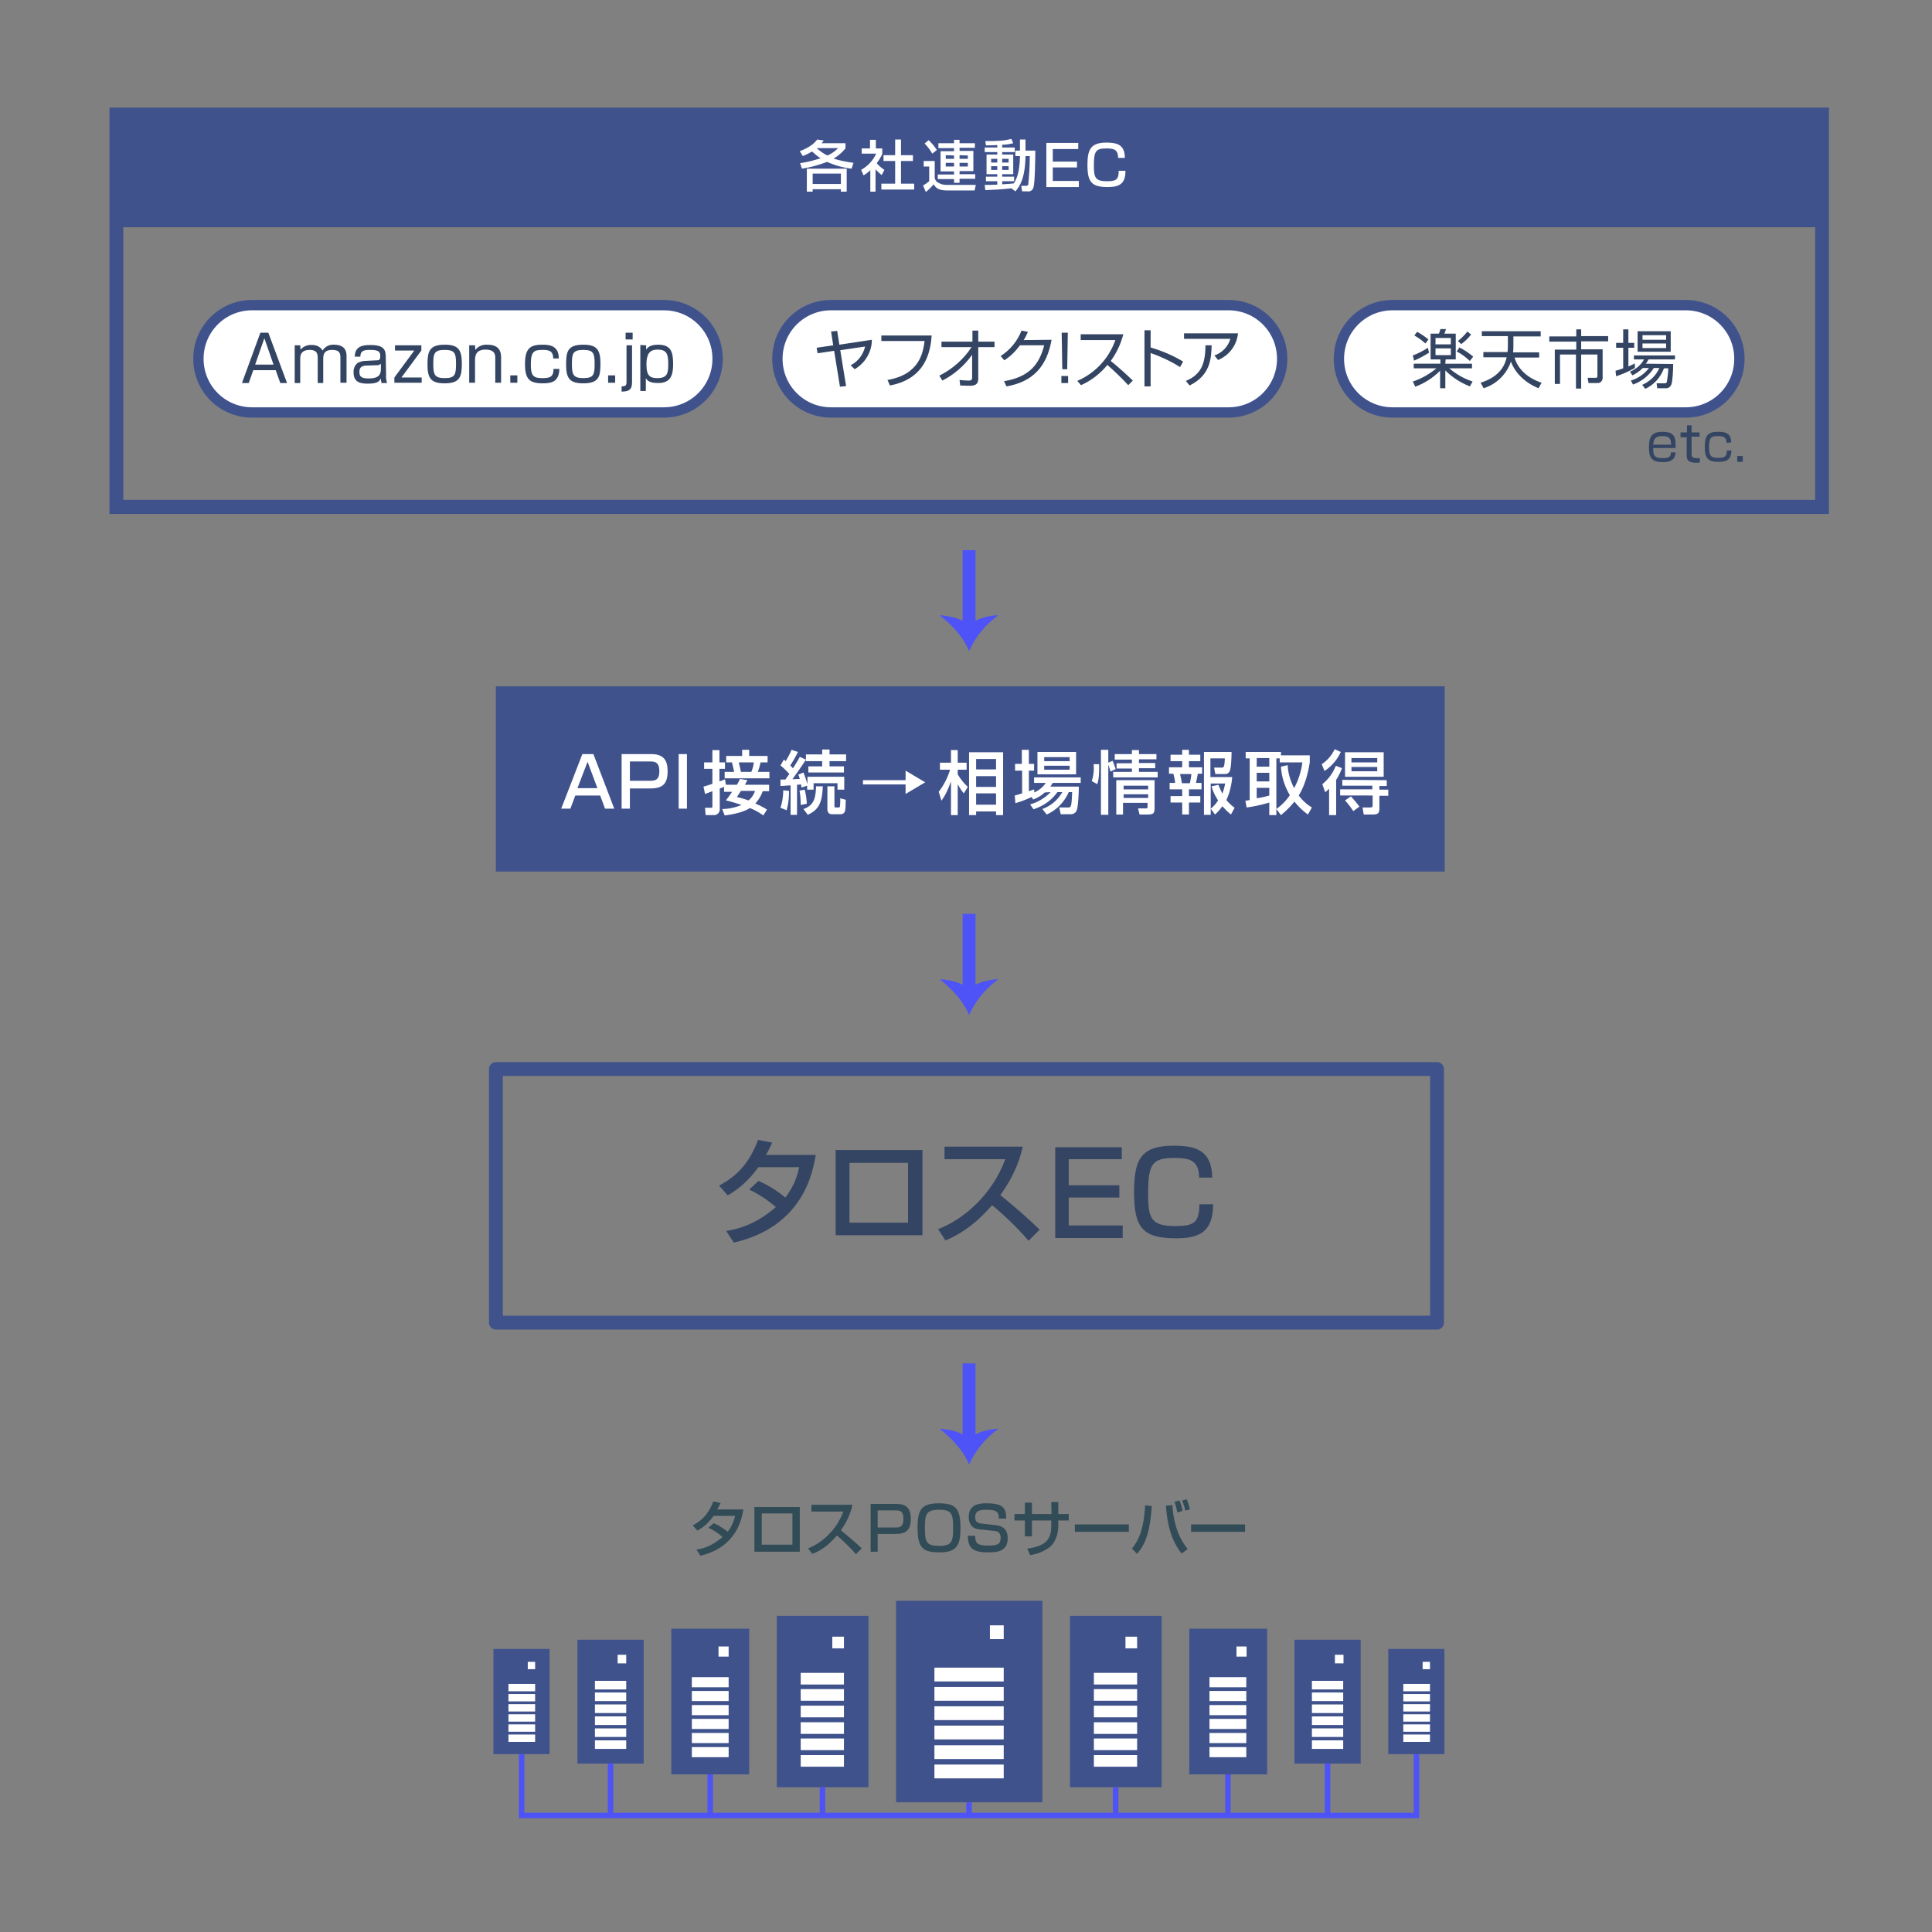 <svg version="1.1" id="デザイン" xmlns="http://www.w3.org/2000/svg" x="0" y="0" viewBox="0 0 630 630" xml:space="preserve"><rect x="0" y="0" width="630" height="630" fill="#808080" stroke="none"/><style>.st0{fill:#3f528c}.st1{fill:#fff}.st2{fill:#344563}.st3{fill:#fff;stroke:#3f528c;stroke-width:3.37}.st4{fill:none;stroke:#4d53f7;stroke-width:4.21}.st5{fill:#4d53f7}.st6{fill:none;stroke:#4d53f7;stroke-width:1.8}.st8{fill:#314b57}</style><path class="st0" d="M35.7 35.1v132.5h560.7V35.1H35.7zM591.8 163H40.2V74.1h551.7V163z"/><path class="st1" d="M260.8 49.3c3.6-1.4 4.8-2.7 5.7-3.8l2.1.3c-.2.3-.4.6-.7.9h7.8v1.7c-1.1 1.3-2.4 2.5-3.9 3.3 2.1.7 4.3 1.1 6.5 1.4l-.6 1.9c-2.8-.3-5.5-1.1-8-2.2-2.7 1-5.4 1.8-8.2 2.2l-.6-1.8c2.3-.3 4.5-.9 6.7-1.6-1-.6-1.9-1.4-2.8-2.2-1 .6-2 1.1-3 1.5l-1-1.6zm15.3 5.7v7.5h-1.9v-.8H265v.8h-1.9V55h13zM265 56.6V60h9.2v-3.4H265zm1.3-8.3c1 .9 2.2 1.8 3.5 2.4 1.3-.5 2.5-1.4 3.5-2.4h-7zM285.7 62.5h-1.9v-7c-.7.7-1.4 1.2-2.2 1.7l-.8-1.8c2.1-1.2 3.9-3 4.9-5.3H281v-1.7h2.7v-2.8h1.9v2.8h2.1v1.8c-.5 1.1-1.1 2.1-1.8 3 .7.9 1.6 1.6 2.5 2.2l-.9 1.7c-.7-.6-1.4-1.2-2-1.9v7.3zm6.2-17h1.9v5.1h3.9v1.9h-3.9v7.4h4.3v1.9h-10.7v-1.9h4.5v-7.4h-3.8v-1.9h3.8v-5.1zM301.2 52.5h3.6v5.4c.1.8.6 1.5 1.4 1.8.7.4 1.6.6 2.4.6h9.6l-.4 1.8h-9.1c-2.8 0-3.7-1-4.2-2-.8.9-1.7 1.8-2.6 2.5l-.9-2.1c.7-.4 1.4-.9 2-1.4v-4.8h-1.8v-1.8zm1.6-6.8c1 .9 1.9 2 2.7 3.2l-1.5 1.2c-.7-1.2-1.5-2.3-2.5-3.3l1.3-1.1zm15.1 2.5h-5v1h4.5v6.6h-4.5v1h5.1v1.5h-5.1v1.3h-1.8v-1.2h-5.3v-1.5h5.3v-1h-4.4v-6.6h4.4v-1H306v-1.6h5.1v-1.1h1.8v1.1h5v1.5zm-9.5 2.4v1.2h2.7v-1.1l-2.7-.1zm0 2.5v1.2h2.7v-1.2h-2.7zm4.5-2.5v1.2h2.7v-1.1l-2.7-.1zm0 2.5v1.2h2.7v-1.2h-2.7zM329.8 61.4c-3.3.4-6.2.5-8.5.6l-.2-1.7c1 0 2.2 0 4.1-.1v-1.1h-3.7v-1.5h3.7v-.8h-3.5v-6.4h3.5v-.8h-4.1v-1.5h4.1v-.8c-1.7.1-2.8.1-3.7.1l-.2-1.4c4.6 0 6.1-.1 8.5-.7l.6 1.4c-1.2.3-2.4.5-3.6.5v.9h4.1v1.5h-4.1v.8h3.6v6.4h-3.6v.8h3.9v1.5h-3.9v1c1.8-.1 2.9-.2 3.8-.3.8-1.3 1.9-3.3 2-8.9h-1.5v-1.8h1.5v-3.6h1.8v3.6h3.2c0 2.2-.1 10.5-.6 12-.2.9-1.1 1.5-2 1.3h-1.7l-.3-1.8h1.5c.7 0 .8-.3.8-.5.3-3 .5-6.1.5-9.2h-1.4c-.1 7.1-1.8 9.8-3.3 11.5l-1.3-1zm-6.6-9.6V53h2v-1.2h-2zm0 2.4v1.2h2v-1.2h-2zm3.6-2.4V53h2.1v-1.2h-2.1zm0 2.4v1.2h2.1v-1.2h-2.1zM351.6 46.6v2h-8.3v4.1h7.9v1.9h-7.9V59h8.5v2h-10.6V46.6h10.4zM364.6 51.5c0-2.8-1.5-3.1-3.8-3.1-3.5 0-4.1.9-4.1 5.6 0 3.8.4 5.1 4.2 5.1 2.9 0 3.9-.4 3.9-3.4h2.2c0 4.1-1.8 5.3-5.8 5.3-5.2 0-6.6-1.6-6.6-7.2 0-5.1 1.1-7.3 6.2-7.3 3.5 0 6 .7 6 5h-2.2z"/><path class="st2" d="M539.1 146.2c0 2 .1 3.2 3 3.2 2.1 0 2.7-.4 2.8-1.9h1.5c-.2 2.5-1.7 3.2-4.1 3.2-3.5 0-4.6-1.2-4.6-4.8 0-3.1.6-5.1 4.4-5.1 4.3 0 4.3 2.1 4.3 5.3h-7.3zm5.8-1.2c0-1.9-.4-2.8-2.8-2.8s-2.9 1.1-3 2.8h5.8zM550.1 138.7h1.5v2.3h2.6v1.4h-2.6v5.4c0 1 0 1.6 1.8 1.6h.9v1.4c-.2 0-.5.1-1.1.1-2.7 0-3.2-.9-3.2-2.5v-5.8h-2V141h2.1v-2.3zM563 144.4c0-2-1.3-2.2-2.7-2.2-2.2 0-3 .3-3 3.6 0 2.7.5 3.5 2.9 3.5 1.9 0 2.9-.2 2.9-2.4h1.5c-.1 3.2-1.8 3.7-4.2 3.7-3.3 0-4.5-1-4.5-4.9s1.2-4.9 4.4-4.9c1.4 0 4.3 0 4.2 3.5l-1.5.1zM568.3 148.7v1.9h-1.8v-1.9h1.8z"/><path class="st3" d="M549.7 134.5c9.7 0 17.5-7.8 17.5-17.5s-7.8-17.5-17.5-17.5h-95.6c-9.7 0-17.5 7.8-17.5 17.5s7.8 17.5 17.5 17.5h95.6z"/><path class="st2" d="M460.7 115.9c1.7-.6 3.4-1.5 4.9-2.5l.4 1.6c-1.6 1-3.2 1.9-4.9 2.6l-.4-1.7zm10.6 2.7h8.7v1.5h-7.4c2.2 1.9 4.8 3.4 7.6 4.3l-.9 1.6c-3-1.2-5.7-2.9-8-5.2v5.8h-1.7v-5.7c-2.3 2.3-5.1 4.1-8.1 5.2l-.8-1.7c2.8-.9 5.4-2.4 7.7-4.3H461v-1.5h8.7v-1.4h-3.2v-8.4h2.7c.2-.5.4-1 .5-1.5h1.8c-.1.4-.2.8-.5 1.5h3.7v8.4h-3.3l-.1 1.4zm-6.5-6.6c-1.1-1-2.3-1.9-3.6-2.6l.9-1.2c1.3.7 2.5 1.5 3.7 2.5l-1 1.3zm8.3-1.8h-5v2.1h5v-2.1zm0 3.4h-5v2.2h5v-2.2zm6.2 4.1c-1.3-1.2-2.7-2.3-4.3-3.1l.9-1.3c1.6.8 3.1 1.8 4.5 3l-1.1 1.4zm-3.9-6.5c1.1-.9 2.2-1.9 3.1-3.1l1.2 1c-.9 1.2-2 2.2-3.2 3.1l-1.1-1zM501.9 114.9v1.7h-8c.8 3.1 3.6 6.5 8.8 8.2l-1 1.8c-4.7-1.9-7.8-5.3-9-8.7-1.4 4.1-4.7 7.4-8.9 8.7l-1-1.8c6.8-2.1 8.1-6.4 8.5-8.3h-7.6v-1.7h7.9c.1-.8.1-1.8.1-2.2v-3h-8.5V108h19.2v1.7h-8.9v3c0 .7 0 1.5-.1 2.2h8.5zM515.6 107.3v2.3h8.8v1.7h-8.8v2.6h7v9.1c.1.9-.5 1.8-1.4 1.9H518l-.3-1.7h2.6c.3 0 .6 0 .6-.7v-6.9h-5.3v11.1h-1.7v-11.1h-5.2v9.6H507V114h7v-2.6h-8.8v-1.7h8.8v-2.3h1.6zM533.1 120c-1.9 1.1-4 2-6.1 2.7l-.2-1.8c.8-.2 1.7-.5 2.5-.8v-6.7H527v-1.6h2.3v-4.4h1.7v4.4h1.9v1.6H531v6.1c.7-.3 1.4-.6 2.1-1v1.5zm12.5-1.3c0 2.1-.2 5.8-.6 6.7-.3.8-1.1 1.3-1.9 1.2h-2.7l-.2-1.6h2.6c.6 0 .8-.4.8-.8.2-1.4.4-2.8.4-4.1h-1.4c-1.1 3-3.3 5.4-6.1 6.7l-1-1.3c2.5-1.1 4.5-3 5.6-5.5h-1.8c-1.6 2.5-4 4.4-6.8 5.4l-.7-1.3c2.3-.7 4.4-2.1 5.9-4.1h-2c-1 1-2.1 1.8-3.4 2.4l-.8-1.2c2-.8 3.6-2.2 4.6-4h-3.3v-1.3h13.4v1.3h-8.6c-.3.5-.6 1-.9 1.4l8.9.1zm-.8-10.7v6.7H534V108h10.8zm-1.5 1.3h-7.7v1.5h7.7v-1.5zm0 2.7h-7.7v1.5h7.7V112z"/><path class="st3" d="M216.5 134.5c9.7 0 17.5-7.8 17.5-17.5s-7.8-17.5-17.5-17.5H82.2c-9.7 0-17.5 7.8-17.5 17.5s7.8 17.5 17.5 17.5h134.3z"/><path class="st2" d="M93.6 124.9h-2.2l-1.5-4.2h-7.3l-1.5 4.2h-2.2l6-16.4h2.6l6.1 16.4zm-7.4-14.6l-3 8.6h6l-3-8.6zM97.9 112.6l.1 1.4c.9-1 2.2-1.6 3.6-1.5 1.5-.1 2.9.6 3.6 1.8.8-1.3 2.2-2 3.7-1.9 4.1 0 4.1 2.8 4.1 3.8v8.6h-2v-8.2c0-1.1-.1-2.5-2.6-2.5-2 0-3 .7-3 2.8v8h-1.8v-8c0-1.2 0-2.8-2.6-2.8-1.7 0-3.1.6-3.1 2.7v8.1h-1.8v-12.3h1.8zM125.9 122.4c-.1.8.1 1.7.3 2.5h-1.8c-.1-.5-.2-1-.2-1.5-.5 1-1.2 1.7-4.2 1.7-2.1 0-4.7-.2-4.7-3.6-.1-1.2.4-2.5 1.4-3.2.6-.3 1.3-.5 2-.6l4.1-.2c.7 0 1.2 0 1.2-1.4s-.5-2-3.3-2c-1.9 0-3.2.2-3.2 2.2h-1.8c0-3.2 2.3-3.8 5-3.8 4.5 0 5.1 1.5 5.1 4l.1 5.9zm-1.7-3.8c-.3.3-.7.5-1.2.5l-3.6.1c-2.2.1-2.2 1.4-2.2 2.2 0 1.7 1.1 2 3.1 2 2.5 0 3.9-.7 3.9-3v-1.8zM137.4 112.6v1.7l-6.5 8.8h6.6v1.7h-8.9v-1.7l6.5-8.8h-6.3v-1.7h8.6zM150.6 118.5c0 4.2-.5 6.5-5.6 6.5-4.3 0-5.6-1.5-5.6-6 0-4.3.5-6.6 5.6-6.6 4.3 0 5.6 1.5 5.6 6.1zm-5.6 4.8c3.5 0 3.7-1.2 3.7-4.9 0-3.4-.6-4.3-3.7-4.3-3.5 0-3.7 1.3-3.7 4.6s.3 4.6 3.7 4.6zM154.9 112.6l.1 1.5c.9-1.2 2.4-1.8 3.9-1.7 3.1 0 4.5 1.4 4.5 4.1v8.3h-1.9v-8c0-1 0-2.8-3.2-2.8s-3.4 2.1-3.4 3.6v7.2H153v-12.2h1.9zM168.7 122.4v2.4h-2.3v-2.4h2.3zM180.4 116.9c0-2.6-1.6-2.8-3.4-2.8-2.8 0-3.9.4-3.9 4.7 0 3.5.6 4.5 3.7 4.5 2.4 0 3.7-.3 3.7-3h1.9c-.1 4.1-2.4 4.7-5.4 4.7-4.3 0-5.8-1.3-5.8-6.3s1.6-6.3 5.6-6.3c1.8 0 5.5 0 5.4 4.5h-1.8zM195.8 118.5c0 4.2-.4 6.5-5.6 6.5-4.3 0-5.6-1.5-5.6-6 0-4.3.4-6.6 5.6-6.6 4.3 0 5.6 1.5 5.6 6.1zm-5.6 4.8c3.5 0 3.7-1.2 3.7-4.9 0-3.4-.6-4.3-3.7-4.3-3.5 0-3.7 1.3-3.7 4.6s.3 4.6 3.7 4.6zM200.6 122.4v2.4h-2.3v-2.4h2.3zM206.1 112.6v11.9c0 2-.4 3.2-3.4 3.2V126c1.6 0 1.6-.6 1.6-1.7v-11.7h1.8zm.2-4.1v2.2H204v-2.2h2.3zM210.7 112.6v1.4c.5-.6 1.1-1.6 3.9-1.6 4.3 0 4.9 2.5 4.9 6.4 0 3.7-.9 6.1-4.9 6.1-2.9 0-3.6-.9-4-1.6v4.2h-1.8v-15l1.9.1zm.1 6.3c0 3.7 1.2 4.4 3.6 4.4 3.4 0 3.5-1.9 3.5-4.7 0-3.3-.6-4.6-3.5-4.6s-3.6 1.9-3.6 4.9z"/><path class="st3" d="M400.6 134.5c9.7 0 17.5-7.8 17.5-17.5s-7.8-17.5-17.5-17.5H271c-9.7 0-17.5 7.8-17.5 17.5s7.8 17.5 17.5 17.5h129.6z"/><path class="st2" d="M284.3 110.8c0 4-2.2 7.6-5.6 9.6l-1.3-1.3c2.4-1.2 4.1-3.5 4.7-6.1l-8.1 1.2 1.9 11.7-2 .2-1.9-11.7-5.4.8-.3-1.8 5.4-.8-.7-4.5 2-.2.7 4.5 10.6-1.6zM303.8 109.5c-.4 5.1-1.9 14-13.6 16.2l-.8-1.8c10.6-1.8 11.6-9.1 12.1-12.7h-14.1v-1.8h16.4zM306.3 122.5c4.2-2.1 7.9-5.3 10.5-9.3H307v-1.8h10.1v-3.6h1.9v3.6h5.3v1.8H319v10.2c0 1.6-.6 2.4-2.8 2.4-1.3 0-2.3-.1-3.1-.1l-.2-1.8c1 .1 2 .2 3 .2.4 0 1.1 0 1.1-.9v-7.5c-2.5 3.5-5.8 6.4-9.7 8.4l-1-1.6zM342.9 110.8c-1.5 8.6-6 13.7-14.7 15.2l-.8-1.7c8.4-1.4 11.5-5.6 13.1-11.7h-7.9c-1.4 1.9-3.1 3.6-5.1 4.9l-1.2-1.4c3.1-2 5.5-4.9 6.8-8.3l2.1.4c-.4.9-.8 1.8-1.4 2.7l9.1-.1zM346.1 124.9v-2.3h2.2v2.3h-2.2zm2.1-16.4l-.2 11.9h-1.6l-.2-11.9h2zM351.3 124.2c5.8-2.5 10.3-7.3 12.4-13.3h-11.3V109h13.9c-.8 3.1-2.2 6.1-4.1 8.7 2.5 2 4.9 4.2 7.2 6.4l-1.5 1.5c-2.1-2.3-4.4-4.5-6.8-6.6-2.3 2.8-5.2 5.1-8.6 6.6l-1.2-1.4zM375.2 107.8v5.5c3.7 1.1 7.3 2.6 10.6 4.6l-1 1.8c-3-1.9-6.2-3.4-9.6-4.6V126h-2v-18.3h2zM403.7 108.7c-.4 3.9-2.9 7.2-6.5 8.7l-1.2-1.5c2.5-.8 4.5-2.9 5.2-5.4h-15.1v-1.8h17.6zm-17 15.5c5.4-2.2 6.3-6.2 6.4-11.6h2c-.1 4.6-.6 9.9-7.2 13.1l-1.2-1.5z"/><path class="st4" d="M316 179.4v25.4"/><path class="st5" d="M316 203.9c2.2-2.2 6.5-3.2 9.6-3.3-4.2 3-7.5 7-9.6 11.7-1.9-4.7-5.6-8.5-9.6-11.7 3.3.3 7.2 1 9.6 3.3z"/><path class="st4" d="M316 298v25.5"/><path class="st5" d="M316 322.6c2.2-2.2 6.5-3.2 9.6-3.3-4.2 3-7.5 7-9.6 11.7-1.9-4.7-5.6-8.5-9.6-11.7 3.3.2 7.2 1 9.6 3.3z"/><path class="st4" d="M316 444.6V470"/><path class="st5" d="M316 469.2c2.2-2.2 6.5-3.2 9.6-3.3-4.2 3-7.5 7-9.6 11.7-1.9-4.7-5.6-8.5-9.6-11.7 3.3.2 7.2 1 9.6 3.3z"/><path class="st0" d="M292.2 522h47.7v65.7h-47.7z"/><path class="st1" d="M304.7 543.8h22.6v4.5h-22.6zM322.8 530h4.5v4.5h-4.5zM304.7 550.1h22.6v4.5h-22.6zM304.7 556.4h22.6v4.5h-22.6zM304.7 562.7h22.6v4.5h-22.6zM304.7 569.1h22.6v4.5h-22.6zM304.7 575.4h22.6v4.5h-22.6z"/><path class="st0" d="M348.9 526.9h29.9v55.9h-29.9z"/><path class="st1" d="M356.7 545.5h14.1v3.8h-14.1zM367 533.7h3.8v3.8H367zM356.7 550.8h14.1v3.8h-14.1zM356.7 556.2h14.1v3.8h-14.1zM356.7 561.6h14.1v3.8h-14.1zM356.7 566.9h14.1v3.8h-14.1zM356.7 572.3h14.1v3.8h-14.1z"/><path class="st0" d="M387.8 531.1h25.4v47.5h-25.4z"/><path class="st1" d="M394.4 546.9h12v3.3h-12zM403.2 536.9h3.3v3.3h-3.3zM394.4 551.4h12v3.3h-12zM394.4 556h12v3.3h-12zM394.4 560.5h12v3.3h-12zM394.4 565.1h12v3.3h-12zM394.4 569.7h12v3.3h-12z"/><path class="st0" d="M218.9 531.1h25.4v47.5h-25.4z"/><path class="st1" d="M225.6 546.9h12v3.3h-12zM234.3 536.9h3.3v3.3h-3.3zM225.6 551.4h12v3.3h-12zM225.6 556h12v3.3h-12zM225.6 560.5h12v3.3h-12zM225.6 565.1h12v3.3h-12zM225.6 569.7h12v3.3h-12z"/><path class="st0" d="M422.1 534.7h21.6v40.4h-21.6z"/><path class="st1" d="M427.8 548.1H438v2.8h-10.2zM435.3 539.6h2.8v2.8h-2.8zM427.8 551.9H438v2.8h-10.2zM427.8 555.8H438v2.8h-10.2zM427.8 559.7H438v2.8h-10.2zM427.8 563.6H438v2.8h-10.2zM427.8 567.5H438v2.8h-10.2z"/><path class="st0" d="M452.7 537.7H471V572h-18.3z"/><path class="st1" d="M457.6 549.1h8.7v2.4h-8.7zM463.9 541.9h2.4v2.4h-2.4zM457.6 552.4h8.7v2.4h-8.7zM457.6 555.7h8.7v2.4h-8.7zM457.6 559h8.7v2.4h-8.7zM457.6 562.3h8.7v2.4h-8.7zM457.6 565.6h8.7v2.4h-8.7z"/><path class="st0" d="M188.3 534.7h21.6v40.4h-21.6z"/><path class="st1" d="M194 548.1h10.2v2.8H194zM201.4 539.6h2.8v2.8h-2.8zM194 551.9h10.2v2.8H194zM194 555.8h10.2v2.8H194zM194 559.7h10.2v2.8H194zM194 563.6h10.2v2.8H194zM194 567.5h10.2v2.8H194z"/><path class="st0" d="M160.9 537.7h18.3V572h-18.3z"/><path class="st1" d="M165.8 549.1h8.7v2.4h-8.7zM172.1 541.9h2.4v2.4h-2.4zM165.8 552.4h8.7v2.4h-8.7zM165.8 555.7h8.7v2.4h-8.7zM165.8 559h8.7v2.4h-8.7zM165.8 562.3h8.7v2.4h-8.7zM165.8 565.6h8.7v2.4h-8.7z"/><path class="st0" d="M253.3 526.9h29.9v55.9h-29.9z"/><path class="st1" d="M261.1 545.5h14.1v3.8h-14.1zM271.4 533.7h3.8v3.8h-3.8zM261.1 550.8h14.1v3.8h-14.1zM261.1 556.2h14.1v3.8h-14.1zM261.1 561.6h14.1v3.8h-14.1zM261.1 566.9h14.1v3.8h-14.1zM261.1 572.3h14.1v3.8h-14.1z"/><path class="st6" d="M170.1 572v20h291.8v-20M316 587.7v4.3M400.4 578.6V592M363.8 582.8v9.2M268.2 582.8v9.2M231.6 578.6V592M432.9 575v17M199.1 575v17"/><path fill="none" stroke="#3f528c" stroke-width="4.51" stroke-linecap="round" stroke-linejoin="round" d="M161.7 348.6h306.9v82.7H161.7z"/><path class="st0" d="M161.7 223.8h309.4v60.4H161.7z"/><path class="st1" d="M200.3 263.7h-3l-1.6-4.3h-8.1l-1.6 4.3h-3l6.9-17.8h3.6l6.8 17.8zm-12-6.7h6.5l-3.2-8.6-3.3 8.6zM212.3 245.9c4.1 0 5.4 2 5.4 5.6 0 4.1-1.6 5.6-5.7 5.6h-6.6v6.6h-2.7v-17.8h9.6zm-6.9 2.4v6.3h6.5c1.8 0 3.1-.3 3.1-3.1s-1.2-3.2-3.1-3.2h-6.5zM224 245.9v17.8h-2.7v-17.8h2.7zM236.3 256.5c-.5.2-1.1.5-1.6.6v6.7c.1 1-.7 1.9-1.7 2h-2.9l-.2-2.4h1.8c.5 0 .6 0 .6-.5V258c-.8.3-2.1.8-2.4.9l-.5-2.4c.7-.2 1.1-.3 2.9-.9v-4.9h-2.7v-2.1h2.7v-4h2.3v4h1.8v2.1h-1.8v4.1c.6-.2 1.2-.4 1.8-.7l.3 1.8h3.6c.7-1.2.8-1.5 1-1.9l2.4.4c-.2.4-.4.8-.8 1.5h7.9v2.1h-2.1c-.5 1.5-1.3 2.8-2.4 4 1.3.6 2.6 1.2 3.8 2l-1.2 1.9c-1.4-1-2.8-1.8-4.4-2.4-.7.5-3.1 1.8-8.2 2.4l-.8-2.1c2.2 0 4.3-.5 6.3-1.3-1.7-.6-3.4-1.1-5.1-1.5.7-.9 1.4-1.8 2-2.8h-2.6v-1.7zm5.7-12h2.3v2h6v2.1H248c-.2 1-.5 2.1-.9 3.1h3.8v2.1h-14.6v-2.1h3.1c-.2-1-.5-2.1-.7-3.1h-1.9v-2.1h5.2v-2zm-.4 13.4c-.9 1.4-1 1.5-1.3 2 1.3.3 2.6.7 3.8 1.1 1-.8 1.7-1.9 2.1-3.1h-4.6zm-.7-9.3c.4 1.6.5 2.1.7 3.1h3.4c.4-1 .7-2 .8-3.1h-4.9zM257.3 257.9c0 2.1-.2 4.3-.8 6.3l-2-.8c.6-1.8.9-3.8.9-5.7l1.9.2zm-2.8-3.7h1.6c.3-.4.9-1.3 1.3-1.8-.9-1-1.9-2-2.9-2.8l1.1-1.9c.2.1.5.4.6.5.7-1.2 1.4-2.4 1.9-3.7l2.1.7c-.7 1.5-1.6 3-2.5 4.4.6.6.7.8.9.9.8-1.3 1.6-2.5 2.2-3.7l2 .9V246h5.3v-1.6h2.4v1.6h5.4v2.2h-5.4v1.7h4.7v2h-11.6v-2h4.5v-1.7h-5.3v-.5c-1.3 2.1-3 4.4-4.4 6.4l2.4-.1c-.2-.7-.3-1-.5-1.4l1.7-.7c.5 1.2.9 2.5 1.3 3.8v-2.4h12v4.2h-2.2v-2.1h-7.8v2.1h-2.1v-1.3l-1.8.6c-.1-.2-.1-.5-.2-1-.4 0-.8.1-1.3.1v9.8h-2.1v-9.6c-.5 0-2.8.2-3.3.2v-2.1zm7.9 3.3c.4 1.5.6 3 .7 4.6l-2 .4c0-1.6-.1-3.2-.4-4.7l1.7-.3zm-.4 6.3c3.2-1.1 4-3.2 4.1-7.4h2.2c-.2 5.7-1.5 7.7-4.9 9.3l-1.4-1.9zm7.9-7.4h2.2v6.5c0 .4.1.4.5.4h.9c.2 0 .4-.1.4-.4.1-.9.1-1.7.1-2.6l1.8.5c-.1 3.1-.1 3.4-.4 4-.2.4-.7.7-1.2.7h-2.9c-1.5 0-1.5-1.3-1.5-1.9v-7.2zM295.3 258.9v-3.1h-13.9v-1.4h13.9v-3.1l6.4 3.8-6.4 3.8zM306.1 258.2c1.7-2.2 2.9-4.6 3.7-7.2h-3.3v-2.3h3.6v-4.1h2.2v4.1h2.9v2.3h-2.9v1.5c.9 1.5 2 2.9 3.3 4.1l-1.3 2.1c-.8-.9-1.4-1.9-2-3v10.1h-2.2v-11c-1.4 3.9-2.3 5.1-3.1 6.3l-.9-2.9zm21-12.9v20.5h-2.3v-1.2h-6.5v1.2H316v-20.5h11.1zm-8.8 2.2v3.4h6.5v-3.4h-6.5zm0 5.6v3.5h6.5v-3.5h-6.5zm0 5.6v3.7h6.5v-3.7h-6.5zM340.7 258.4c-1.1 1-2.4 1.8-3.8 2.3l-.5-.8c-1.7.8-3.5 1.5-5.3 2l-.2-2.5c.5-.1 2.1-.6 2.4-.7v-7.4H331v-2.2h2.2v-4.6h2.3v4.6h1.7v2.2h-1.7v6.7c.6-.2 1.2-.4 1.7-.6l.1 1c1.5-.7 2.8-1.7 3.7-3.1h-3.8v-1.8h15.2v1.8h-9.1c-.3.4-.5.8-.8 1.2h9.3c0 .2-.1 6.3-.7 7.7-.3.9-1.2 1.4-2.2 1.3h-3l-.5-2.2h3c.7 0 .7-.3.9-.9.2-.9.3-3.6.3-4.1h-1.1c-1.4 3.2-4 5.9-7.2 7.3l-1.4-1.8c2.8-1 5.1-3 6.5-5.5h-1.6c-1.9 2.7-4.7 4.6-7.8 5.6l-1.1-1.6c2.5-.7 4.9-2.1 6.7-4l-1.9.1zm-2.4-13.2h12.6v7.3h-12.6v-7.3zm2.2 1.7v1.3h8.3v-1.3h-8.3zm0 2.8v1.3h8.3v-1.3h-8.3zM356 254.7c.6-1.8.8-3.7.6-5.5h1.8c.1 4.3-.3 5.6-.6 6.5l-1.8-1zm6.1-3.1c-.2-.7-.4-1.5-.7-2.2v16.3H359v-21.2h2.4v4.2l1.4-.6c.4.9.7 1.8 1 2.7l-1.7.8zm15-4h-5.7v1.2h5.3v1.7h-5.3v1.2h6.1v1.8H363v-1.8h6.1v-1.1h-5v-1.7h5v-1.2h-5.6v-1.8h5.6v-1.3h2.3v1.3h5.7v1.7zm-.6 6.8v8.8c0 2.1-.3 2.4-2.5 2.4h-2.4l-.5-2h2.6c.5 0 .5-.3.5-.8v-1h-8v3.8H364v-11.2h12.5zm-10.1 1.8v1.2h8v-1.2h-8zm0 2.8v1.2h8V259h-8zM385.5 244.5h2.2v1.6h3.7v2.1h-3.7v2h4.3v2.1h-1.4c-.1.6-.5 2.5-.6 3h1.8v2.1h-4.1v2.2h3.7v2.1h-3.7v3.9h-2.2v-3.9h-3.8v-2.1h3.8v-2.2h-4.1v-2.1h1.8c-.1-1-.3-2-.6-3h-1.4v-2.1h4.3v-2h-3.8v-2.1h3.8v-1.6zm-.7 7.9c.3 1.3.4 1.8.6 3h2.6c.2-1 .4-2 .5-3h-3.7zm12.5 3.5c.3.8.8 1.8 1.3 2.9.4-1.1.7-2.2.9-3.3h-4.7v10.2h-2.2v-20.5h9c0 .9-.1 4.8-.5 6-.2.8-1 1.3-1.8 1.2h-3l-.4-2.1h2.4c.7 0 1 0 1.1-3h-4.7v6.1h7.1c-.2 2.6-.8 5.1-1.9 7.5.8.9 1.7 1.8 2.7 2.5l-1.2 2.2c-1-.8-1.9-1.7-2.8-2.7-.7 1-1.5 1.9-2.4 2.7l-1.4-1.9c.9-.7 1.7-1.6 2.4-2.7-.9-1.4-1.7-2.9-2.1-4.6l2.2-.5zM419.9 249.5c.1 2.6.9 5.2 2.1 7.5 1.4-2.6 2.3-5.5 2.7-8.4h-7.4v-1.3h-1.1v18.5h-2.3v-4.1c-2.4.7-4.9 1.3-7.4 1.6l-.4-2.2c.3 0 1.2-.2 1.4-.2v-13.6h-1.3v-2.1h11.5v1.1h9.4v2.3c-1 6.3-2.7 9.3-3.6 10.8 1.2 1.6 2.6 2.9 4.3 3.9l-1.3 2.3c-1.7-1.2-3.1-2.6-4.4-4.2a30.5 30.5 0 01-4.4 4.4l-1.5-2c1.7-1.2 3.2-2.7 4.4-4.5-1.7-2.9-2.7-6-2.9-9.3l2.2-.5zm-10.1-2.3v2.8h4.1v-2.8h-4.1zm0 4.8v2.8h4.1V252h-4.1zm4.1 4.9h-4.1v3.4c1.4-.2 2.8-.5 4.1-.9v-2.5zM431 249.2c1.8-1.2 3.3-2.9 4.2-4.9l2 .9c-1.1 2.5-3 4.7-5.3 6.2l-.9-2.2zm6.6 1.3c-.5 1.3-1.1 2.6-1.9 3.8v11.5h-2.3v-8.6c-.4.4-.8.8-1.3 1.1l-.9-2.6c2-1.6 3.5-3.7 4.4-6l2 .8zm14.6 3.9v1.9h-2.4v1.2h2.9v2h-2.9v4.1c0 1.2-.2 2-2 2h-3.1l-.4-2.3h2.6c.6 0 .7-.3.7-.8v-3.1H437v-2h10.5v-1.2h-9.8v-1.9l14.5.1zm-1-9.1v8h-12.6v-8h12.6zm-9.9 19.2c-.8-1.2-1.7-2.4-2.7-3.5l1.9-1.3c1 1 1.9 2.2 2.8 3.3l-2 1.5zm-.6-17.3v1.4h8.4v-1.4h-8.4zm0 2.9v1.4h8.4v-1.4h-8.4z"/><path class="st2" d="M365.8 373.9v4.1h-17.3v8.5H365v4h-16.5v9.1h17.6v4.1h-22v-29.6h21.7zM391 384c0-5.7-3.2-6.4-8-6.4-7.3 0-8.6 1.9-8.6 11.6 0 7.9.8 10.6 8.7 10.6 6 0 8-.9 8-7.1h4.5c-.1 8.5-3.8 11.1-12 11.1-10.9 0-13.8-3.3-13.8-15 0-10.7 2.2-15.2 12.9-15.2 7.3 0 12.4 1.5 12.6 10.4H391zM247.3 385.1c1.5.6 4.8 2.1 8.8 5.4 3.3-4.3 4.1-8.1 4.5-9.9h-13.3c-4.1 5.7-8.1 8.1-10 9.2l-2.8-3.2c6.6-3.5 10.1-8.1 12.7-14.9l4.6.9c-.5 1.1-.9 2-2 4H266c-1 5.9-4.2 23.4-26.7 28.6l-2.5-3.8c2.8-.5 9-1.5 16.2-7.8-3.9-3.3-7-4.9-8.7-5.7l3-2.8zM300.8 375v27.8h-28.3V375h28.3zm-4.7 4.2H277v19.5h19.1v-19.5zM305.9 400.8c8.1-3 17.7-11.2 21.9-22.8H308v-4.1h25.5c-.5 2.3-1.9 8.3-7.3 15.8 4.4 3.6 8.8 7.3 12.8 11.3l-3.6 3.6c-4.3-5.1-10.1-10.2-11.9-11.6-4.4 5.1-9.2 9-15.2 11.5l-2.4-3.7z"/><g><path class="st8" d="M292.2 490.4c3.7 0 4.8 1.8 4.8 4.9 0 3.6-1.5 4.9-5 4.9h-5.8v5.8h-2.3v-15.6h8.3zm-6 2.1v5.6h5.7c1.6 0 2.7-.2 2.7-2.8s-1.1-2.8-2.7-2.8h-5.7zM313.2 498.2c0 5.4-1 8-6.7 8-5.4 0-7.3-1.2-7.3-8 0-6.1 1.4-8 7-8 5.4 0 7 1.7 7 8zm-11.6 0c0 4.8.5 5.9 4.8 5.9 4.2 0 4.4-1.8 4.4-5.9 0-4.5-.4-5.9-4.6-5.9-4.2 0-4.6 1.5-4.6 5.9zM325.7 495.2c0-2-.5-2.9-3.9-2.9-2.2 0-3.8.2-3.8 2.5 0 1.4.8 1.9 2 2l4.4.5c1.6.2 4.2.6 4.2 4.3 0 4.5-3.8 4.6-6.4 4.6-5.1 0-6.5-1.4-6.6-5.4h2.4c0 2.2.4 3.2 4.3 3.2 3 0 4-.5 4-2.5 0-1.8-1-2.2-2.1-2.3l-4.9-.5c-3-.3-3.4-2.7-3.4-4.1 0-4.4 4.1-4.4 5.9-4.4 5.9 0 6.3 2.2 6.3 5h-2.4zM342.8 489.8h2.3v3.9h3.4v2.1h-3.4v1.6c0 1.2-.2 4.9-2.8 7.1-1.9 1.4-4.1 2.3-6.4 2.6l-.9-2.1c1.9-.3 4.6-.8 6.2-2.4 1.6-1.6 1.6-4.1 1.6-5.1v-1.7h-6.3v5.2h-2.3v-5.2h-3.4v-2.1h3.4V490h2.3v3.7h6.4l-.1-3.9zM368.1 497.1v2.4h-17.6v-2.4h17.6zM369.1 505c2-2.5 3.9-5.9 4.3-14.1l2.2.2c-.7 9.5-2.4 12.7-4.8 15.6l-1.7-1.7zm13.2-14.2c.2 4 1.3 9.9 5 14.3l-2 1.5c-1.9-2.5-4.5-6.5-5.1-15.6l2.1-.2zm1.6 2.4c-.2-1.2-.5-2.4-.9-3.5l1.6-.4c.5 1.1.8 2.2 1 3.4l-1.7.5zm2.6-.6c-.2-1.1-.6-2.2-1-3.3l1.5-.4c.4 1.1.8 2.2 1 3.3l-1.5.4zM406 497.1v2.4h-17.6v-2.4H406zM232.7 496.7c.8.3 2.5 1.1 4.6 2.8 1.7-2.2 2.2-4.3 2.4-5.2h-7c-2.1 3-4.3 4.3-5.3 4.8l-1.5-1.7c3.5-1.8 5.3-4.2 6.7-7.8l2.4.5c-.3.6-.5 1-1.1 2.1h8.5c-.5 3.1-2.2 12.3-14 15.1l-1.3-2c1.5-.2 4.7-.8 8.5-4.1-2-1.8-3.7-2.6-4.6-3l1.7-1.5zM260.8 491.3V506H246v-14.6h14.8zm-2.4 2.2h-10v10.2h10v-10.2zM263.5 504.9c4.3-1.6 9.3-5.9 11.5-12h-10.4v-2.2H278c-.3 1.2-1 4.4-3.8 8.3 2.3 1.9 4.6 3.8 6.8 5.9l-1.9 1.9c-2.3-2.7-5.3-5.4-6.2-6.1-2.3 2.7-4.8 4.8-8 6l-1.4-1.8z"/></g></svg>
